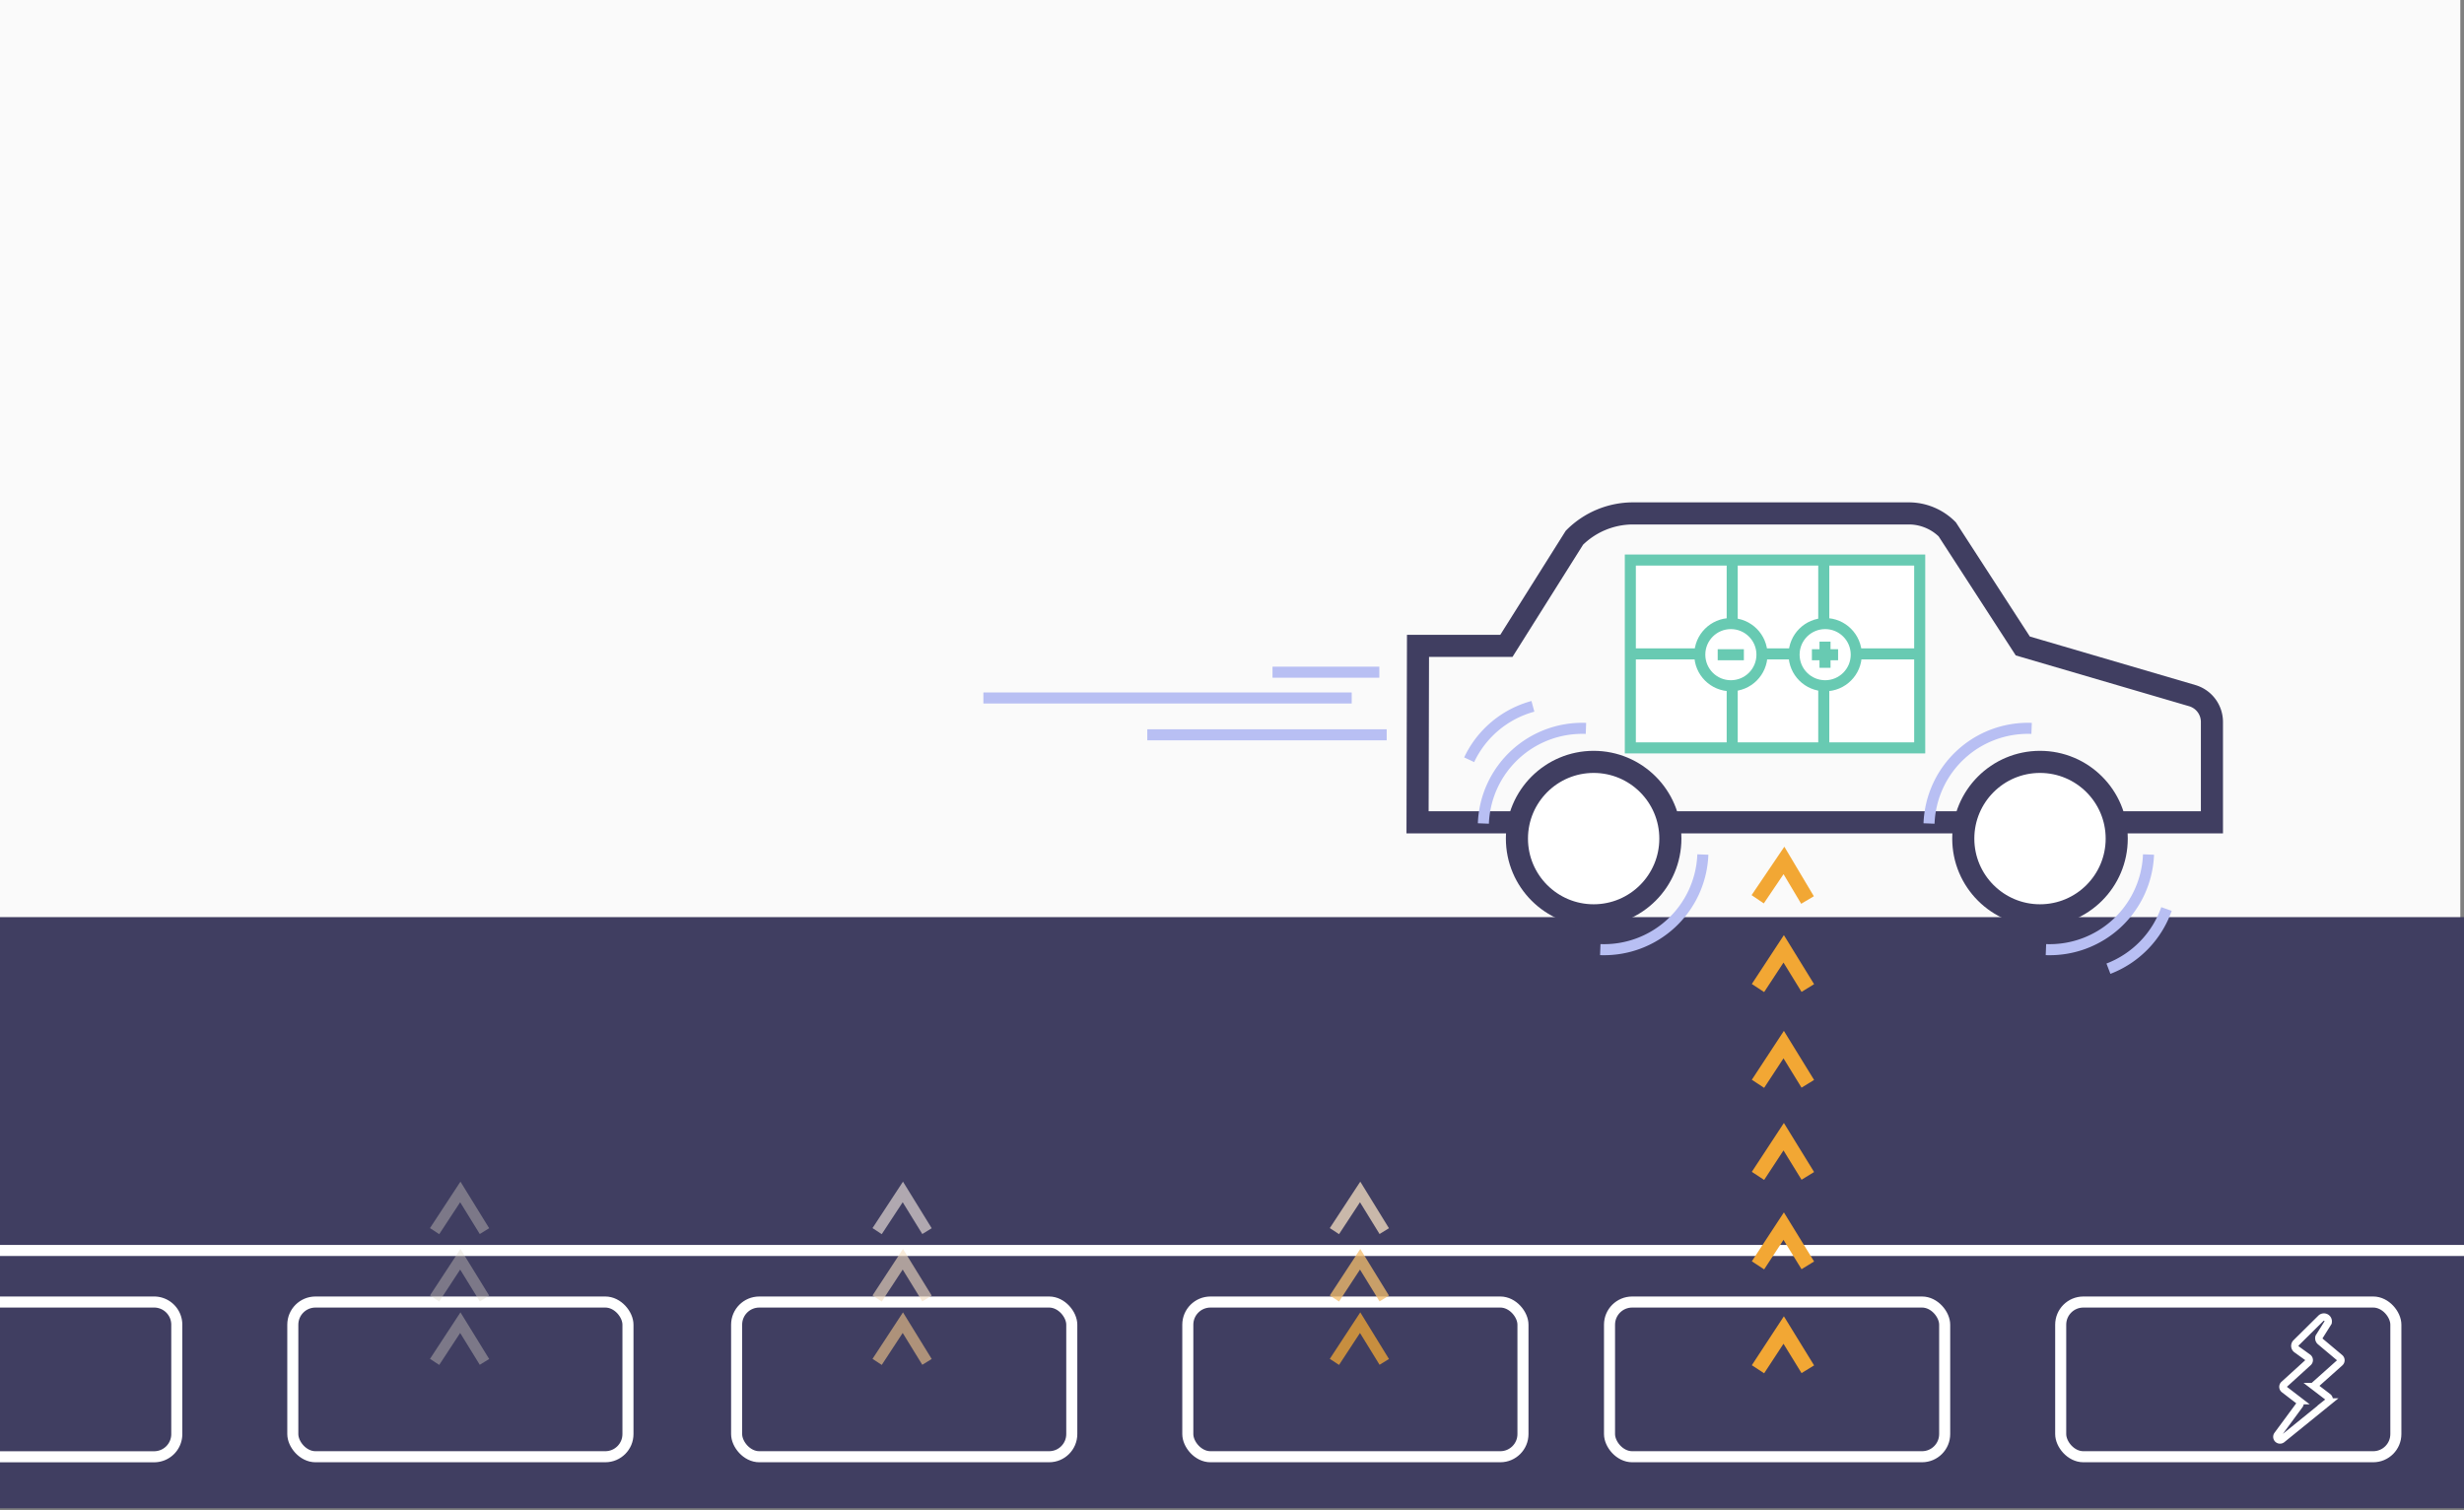 <svg id="Livello_1" data-name="Livello 1" xmlns="http://www.w3.org/2000/svg" viewBox="0 0 669 410"><rect x="0" y="0" width="669" height="410" fill="#808080" stroke="none"/><defs><style>.cls-1{fill:#fafafa;}.cls-2{fill:#403e61;}.cls-10,.cls-11,.cls-13,.cls-14,.cls-15,.cls-16,.cls-18,.cls-20,.cls-21,.cls-3,.cls-4,.cls-8{fill:none;}.cls-11,.cls-3{stroke:#fff;}.cls-10,.cls-11,.cls-13,.cls-14,.cls-15,.cls-16,.cls-18,.cls-20,.cls-21,.cls-3,.cls-4,.cls-5,.cls-8,.cls-9{stroke-miterlimit:10;}.cls-10,.cls-13,.cls-14,.cls-15,.cls-18,.cls-20,.cls-21,.cls-3,.cls-8,.cls-9{stroke-width:3px;}.cls-4,.cls-5{stroke:#403e61;stroke-width:6px;}.cls-5,.cls-6,.cls-9{fill:#fff;}.cls-7{fill:#68cab2;}.cls-8,.cls-9{stroke:#68cab2;}.cls-10{stroke:#b8bff3;}.cls-11{stroke-width:2px;}.cls-12{opacity:0.76;}.cls-13,.cls-16{stroke:#f2a734;}.cls-14{stroke:#f3bd6c;}.cls-15{stroke:#f4dec1;}.cls-16{stroke-width:4px;}.cls-17{opacity:0.38;}.cls-18{stroke:#ddd8c8;}.cls-19{opacity:0.61;}.cls-20{stroke:#f3c889;}.cls-21{stroke:#f7ece2;}</style></defs><title>carica_stitica_dinamica</title><rect class="cls-1" x="-1" width="669" height="409"/><rect class="cls-2" y="249" width="669" height="160.5"/><line class="cls-3" y1="339.5" x2="669" y2="339.5"/><path class="cls-4" d="M385,175.35l-.12,47.91H600.56V196a7.44,7.44,0,0,0-5.35-7.14l-46-13.48L528.7,143.72a14.77,14.77,0,0,0-10.44-4.33H443.39a22.52,22.52,0,0,0-15.92,6.6L409,175.35Z"/><circle class="cls-5" cx="432.69" cy="227.68" r="20.83"/><circle class="cls-5" cx="553.88" cy="227.68" r="20.83"/><rect class="cls-6" x="442.65" y="152.05" width="78.57" height="51.02"/><path class="cls-7" d="M519.72,153.55v48H444.15v-48h75.57m3-3H441.15v54h81.57v-54Z"/><line class="cls-8" x1="470.31" y1="151.31" x2="470.31" y2="203.74"/><line class="cls-8" x1="495.17" y1="151.31" x2="495.17" y2="203.74"/><line class="cls-9" x1="442.2" y1="177.53" x2="521.83" y2="177.53"/><circle class="cls-9" cx="469.95" cy="177.74" r="8.44"/><circle class="cls-9" cx="495.55" cy="177.74" r="8.44"/><line class="cls-8" x1="466.37" y1="177.76" x2="473.48" y2="177.76"/><line class="cls-8" x1="491.95" y1="177.76" x2="499.06" y2="177.76"/><line class="cls-8" x1="495.51" y1="181.31" x2="495.51" y2="174.2"/><path class="cls-10" d="M430.6,197.76a26.85,26.85,0,0,0-27.85,25.82"/><path class="cls-10" d="M416.2,191.77a26.93,26.93,0,0,0-17.31,14.5"/><path class="cls-10" d="M462.34,232a26.85,26.85,0,0,1-27.85,25.82"/><path class="cls-10" d="M551.6,197.76a26.85,26.85,0,0,0-27.85,25.82"/><path class="cls-10" d="M583.34,232a26.85,26.85,0,0,1-27.85,25.82"/><path class="cls-10" d="M588.22,246.79A26.93,26.93,0,0,1,572.46,263"/><line class="cls-10" x1="367" y1="189.5" x2="267" y2="189.5"/><line class="cls-10" x1="376.5" y1="199.5" x2="311.5" y2="199.5"/><line class="cls-10" x1="374.5" y1="182.5" x2="345.5" y2="182.5"/><path class="cls-3" d="M0,353.5H41.85A6.15,6.15,0,0,1,48,359.65v29.71a6.15,6.15,0,0,1-6.15,6.15H0"/><rect class="cls-3" x="79.5" y="353.5" width="91" height="42" rx="6.15" ry="6.15"/><rect class="cls-3" x="200" y="353.5" width="91" height="42" rx="6.15" ry="6.15"/><rect class="cls-3" x="322.5" y="353.5" width="91" height="42" rx="6.15" ry="6.15"/><rect class="cls-3" x="437" y="353.5" width="91" height="42" rx="6.15" ry="6.15"/><rect class="cls-3" x="559.5" y="353.5" width="91" height="42" rx="6.15" ry="6.15"/><path class="cls-11" d="M630.16,357.9l-6.74,6.67a1.17,1.17,0,0,0,.14,1.79l3.07,2.21a.86.86,0,0,1,.08,1.33l-6.6,6a.86.86,0,0,0,.06,1.31l4,3.07a.86.86,0,0,1,.17,1.19l-6,8.14a.86.86,0,0,0,1.23,1.17l12.51-10.14a.86.86,0,0,0,0-1.35l-3.7-2.83a.21.21,0,0,1,0-.32l6.92-6.18a.86.86,0,0,0,0-1.29L630,364.22a1.17,1.17,0,0,1-.37-1.22l2.46-3.92A1.17,1.17,0,0,0,630.16,357.9Z"/><g class="cls-12"><polyline class="cls-13" points="362.31 369.75 369.29 359.1 375.84 369.75"/><polyline class="cls-14" points="362.31 352.54 369.29 341.89 375.84 352.54"/><polyline class="cls-15" points="362.31 334.25 369.29 323.61 375.84 334.25"/></g><polyline class="cls-16" points="477.31 371.75 484.29 361.1 490.84 371.75"/><polyline class="cls-16" points="477.31 343.54 484.29 332.89 490.84 343.54"/><polyline class="cls-16" points="477.31 319.25 484.29 308.61 490.84 319.25"/><polyline class="cls-16" points="477.31 294.25 484.29 283.61 490.84 294.25"/><polyline class="cls-16" points="477.31 268.25 484.29 257.61 490.84 268.25"/><polyline class="cls-16" points="477.23 244.15 484.36 233.61 490.76 244.35"/><g class="cls-17"><polyline class="cls-18" points="118 369.75 124.98 359.1 131.54 369.75"/><polyline class="cls-18" points="118 352.54 124.98 341.89 131.54 352.54"/><polyline class="cls-18" points="118 334.25 124.98 323.61 131.54 334.25"/></g><g class="cls-19"><polyline class="cls-20" points="238.15 369.75 245.13 359.1 251.69 369.75"/><polyline class="cls-15" points="238.15 352.54 245.13 341.89 251.69 352.54"/><polyline class="cls-21" points="238.15 334.25 245.13 323.61 251.69 334.25"/></g></svg>